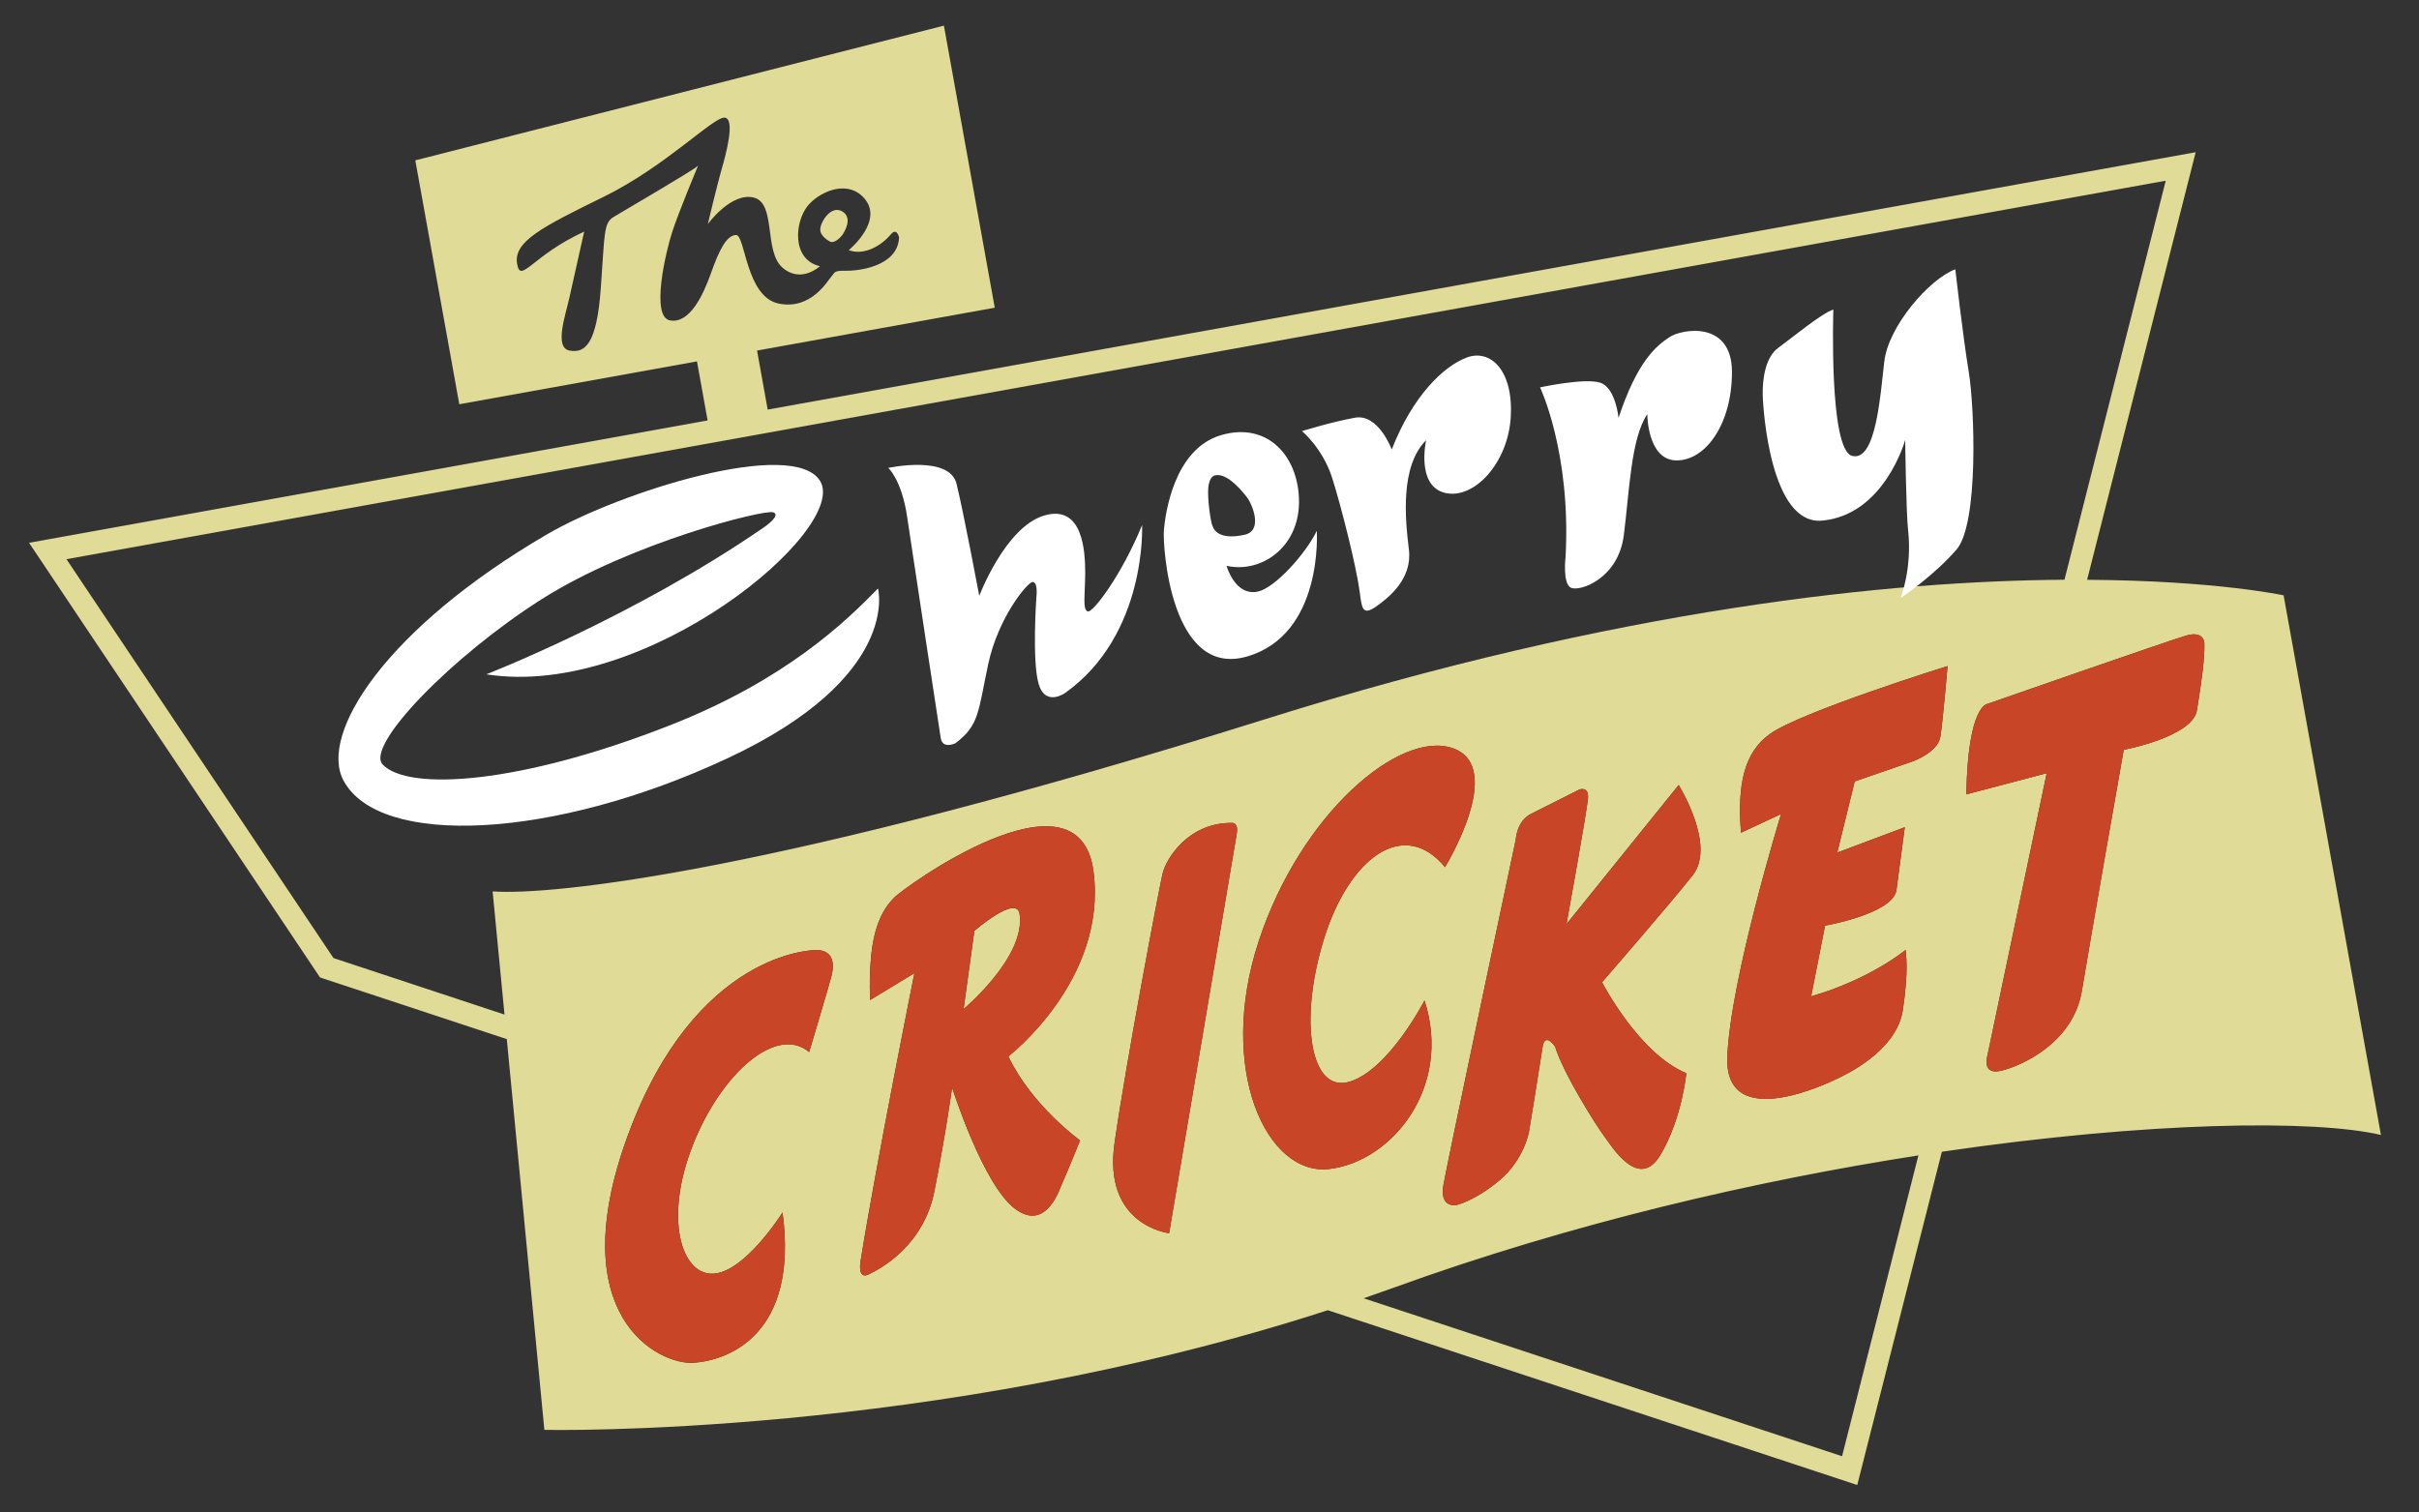 <?xml version="1.0" encoding="UTF-8"?>
<svg xmlns="http://www.w3.org/2000/svg" version="1.1" viewBox="0 0 348.25 217.75">
  <rect x="0" y="0" width="348.25" height="217.75" fill="#333333" stroke="none"/>
  <defs>
    <style>
      .cls-1 {
        fill: #e0db96;
      }

      .cls-2 {
        fill: #fff;
      }

      .cls-3 {
        fill: #c84527;
      }
    </style>
  </defs>
  <!-- Generator: Adobe Illustrator 28.7.1, SVG Export Plug-In . SVG Version: 1.2.0 Build 142)  -->
  <g>
    <g id="Layer_1">
      <g>
        <g>
          <g>
            <g>
              <path class="cls-1" d="M140.28,134.03l-1.56,11.29s9.03-7.53,8.07-13.72c-.44-2.83-6.5,2.44-6.5,2.44Z"/>
              <path class="cls-1" d="M300.47,83.49l15.63-61.57L110.52,58.98l-1.53-8.5,34.22-6.17-7.32-40.62L59.79,23.09l6.33,35.12,34.22-6.17,1.53,8.5L4.18,78.16l41.89,62.59,26.89,8.88,5.41,56.27s55.8,1.25,112.79-17.23l76.22,25.17,12.18-47.99c29.64-4.36,53.61-4.66,63.21-2.42l-14.01-77.7s-9.76-2.13-28.3-2.24ZM96.47,46.14c-2.84-.48-.62-9.93.32-12.79.93-2.86,3.71-9.49,3.71-9.49-.68.67-10.72,6.5-12.16,7.38-1.45.88-1.27,2.28-1.85,10.3-.58,8.02-2.26,9.35-4.49,8.94-2.23-.41-.62-4.96-.04-7.56.58-2.6,2.14-9.57,2.14-9.57-7.52,3.46-9.13,7.56-9.65,4.67-.58-3.22,3.55-5.31,12.46-9.68,8.9-4.37,15.78-11.51,17.4-11.4,1.63.11.14,5.5-.43,7.46-.57,1.96-1.98,7.86-1.98,7.86,0,0,3.37-4.62,6.62-3.81,3.25.81,1.42,7.7,4.11,10.07,2.69,2.37,5.41-.19,5.41-.19-4.12-.96-3.62-6.4-1.75-8.7,1.48-1.82,5.3-3.77,7.82-1.4,3.54,3.33-1.92,7.79-1.92,7.79,1.86.72,4.33-.24,6.07-2.28.88-1.03,1.18.47,1.18.47-.23,4.26-6.06,4.82-7.76,4.78-1.7-.04-1.49.29-1.99.82-.49.52-2.87,4.88-7.6,3.9-4.73-.99-4.78-9.91-6.13-9.87-1.36.04-2.42,2.16-3.57,5.4-1.15,3.24-3.07,7.38-5.91,6.9ZM72.62,146.09l-24.61-8.13L9.57,80.52,311.79,26.02l-14.58,57.46c-24.88.17-63.92,4.01-115.13,20.1-70.35,22.1-102.64,25.38-111.16,24.78l1.71,17.73ZM242.77,154.54s-.63,6.62-3.75,11.8c-3.12,5.18-6.99-1.29-8.09-2.75-1.1-1.46-5.82-8.9-7.05-12.87,0,0-1.48-2.22-1.81.09-.34,2.32-1.95,12.16-1.95,12.16,0,0-.69,4-4.23,6.98-3.55,2.98-6.16,3.56-6.16,3.56,0,0-2.52.58-1.93-2.87.6-3.45,10.42-49.77,10.42-49.77,0,0,.11-2.64,2.22-3.69,2.1-1.04,6.95-3.5,6.95-3.5,0,0,1.32-.47,1.23,1.17-.09,1.64-3.1,18.22-3.1,18.22l16.15-20.03s5.44,8.68,2.01,13.01c-3.43,4.32-13.04,15.39-13.04,15.39,0,0,5.25,10.25,12.13,13.1ZM99.72,164.96c-4.12,10.47-1.66,18.62,2.93,18.45,4.59-.18,10.01-8.82,10.01-8.82,2.35,17.66-7.89,21.33-12.84,21.65-4.94.32-19.05-6.67-9.4-32.84,9.64-26.17,26.45-26.81,27.69-26.56,1.24.25,2.23,1.13,1.59,3.71-.3,1.22-3.21,10.95-3.21,10.95-4.67-3.94-12.66,2.99-16.78,13.46ZM155.49,164.22s-2.27,5.6-2.54,6.09c-.27.49-2.19,7.22-6.82,3.75-4.63-3.46-9.06-17.46-9.06-17.46,0,0-.99,7.12-2.56,14.97-1.57,7.85-7.77,11.14-9.48,11.95-1.71.8-1.11-2.1-1.11-2.1,2.26-14.11,7.72-41.29,7.72-41.29l-6.37,3.87s-.3-5.3.59-9.15c.89-3.85,2.52-5.18,2.88-5.6.96-1.14,26.63-19.9,28.69-3.73,2,15.63-12.26,26.59-12.26,26.59,3.36,7.1,10.32,12.1,10.32,12.1ZM160.46,164.55c1.72-11.94,6.38-36.47,6.9-38.72.52-2.25,3.81-7.46,10.1-7.33,0,0,.85-.01.59,1.54l-9.74,57.54s-9.58-1.08-7.85-13.02ZM191.41,168.33c-9.06,1.11-16.25-14.37-10.21-32.77,6.04-18.4,20.36-30.54,28-27.8,7.64,2.73-1.17,17.11-1.17,17.11-5.9-7.16-13.81-1.43-17.46,10.44-3.65,11.88-1.88,22.2,3.77,20.44,5.65-1.77,10.74-11.69,10.74-11.69,4.01,12.43-4.6,23.16-13.67,24.27ZM265.18,209.69l-68.86-22.74c1.39-.48,2.78-.97,4.17-1.47,25.73-9.34,52.32-15.47,75.69-19.1l-10.99,43.32ZM274.22,119.14l-1.2,9.02c-.49,3.43-10.28,5.13-10.28,5.13l-2,10.18c8.59-2.48,13.6-6.69,13.6-6.69,0,.54.5,2.64-.4,8.66-.9,6.02-8.56,9.45-9.37,9.85-.81.39-16.34,8.1-15.9-3.11.44-11.21,7.74-34.96,7.74-34.96l-5.77,2.69c-.56-6.98.47-11.57,4.16-14.22,4.44-3.19,25.58-9.78,25.58-9.78,0,0-.68,7.98-1.04,10.19-.35,2.21-3.9,3.51-3.9,3.51l-8.43,2.91-2.51,10.25,9.71-3.65ZM317.35,92.59c.06,2.1-.32,5.05-1.07,9.68-.62,3.85-10.54,5.7-10.54,5.7,0,0-4.79,27.17-6.02,34.68-1.23,7.51-8.69,10.83-11.59,11.53-2.9.7-2.02-2.15-2.02-2.15l8.54-40.69-11.57,3.05c.22-12.87,3.03-13.03,3.03-13.03,0,0,25.97-9.06,28.59-9.83,2.63-.77,2.65,1.07,2.65,1.07Z"/>
            </g>
            <path class="cls-2" d="M187.43,62.07s2.98,2.44,4.36,6.77c1.19,3.71,3.45,12.53,3.98,16.52.27,2.05.34,3.37,2.27,2.03,1.93-1.34,5.31-4.06,4.79-8.28-.52-4.22-1.31-11.94,2.48-15.72,0,0-1.48,6.55,2.7,7.58,4.17,1.03,9.13-4.29,9.49-11,.36-6.71-2.97-9.76-6.36-8.48-3.39,1.28-7.81,5.61-10.78,13.24,0,0-1.9-5.19-5.3-4.58-3.39.61-7.62,1.93-7.62,1.93Z"/>
            <path class="cls-2" d="M221.72,55.79s4.47,9.38,3.67,24.36c0,0-.49,3.96.81,4.5,1.31.54,6.77-1.33,7.57-7.57.81-6.23,1-13.91,3.38-17.44,0,0,0,6.64,4.22,6.66,4.23.01,7.98-5.31,7.97-12.73,0-7.42-7.16-6.24-9-5.02s-4.59,3.37-7.33,11.62c0,0-.41-4.3-2.6-5.05-2.19-.75-8.7.66-8.7.66Z"/>
            <path class="cls-2" d="M263.94,44.59s-.68,20.22,2.71,21.06c3.39.84,4.03-8.48,4.62-13.58.58-5.1,6.52-11.93,10.23-13.29,0,0,1.09,9.68,1.93,14.76.84,5.08,1.45,21.85-1.74,25.57-3.18,3.72-8.07,7.02-8.07,7.02,0,0,1.69-4.27,1.08-9.76-.29-2.58-.42-13.01-.42-13.01,0,0-2.98,10.8-11.97,11.61-7.38.66-8.49-15.85-8.54-18.14-.05-2.29.41-5.42,2.22-6.73,1.81-1.31,6.31-5.03,7.94-5.52Z"/>
            <path class="cls-2" d="M189.57,76.45s.99,14.88-10.03,18.08c-11.02,3.2-12.18-15.96-11.98-18.21.2-2.25,1.41-11.66,8.23-13.66,6.82-2,11.26,3.21,11.22,9.68-.04,6.46-5.4,10.24-10.43,9.14,0,0,1.21,4.42,4.53,3.7,2.44-.53,6.87-5.45,8.45-8.72ZM174.59,75.77s.39,2.16,4.57,1.24c2.79-.62,1-4.5.51-5.19-.49-.69-2.91-3.81-4.72-3.37,0,0-.82,0-1,1.75-.15,1.52.33,5,.62,5.57Z"/>
            <path class="cls-2" d="M127.87,67.38s8.81-1.92,9.84,2.29c1.03,4.21,3.27,16.13,3.27,16.13,0,0,3.74-9.89,9.33-11.56,5.59-1.67,5.92,5.18,5.92,8.2,0,3.02-.43,5.39.38,5.61.76.21,4.99-5.47,7.81-12.45,0,0,.75,15.72-11.04,24.16,0,0-2.88,2.1-3.86-1.3-.97-3.39-.31-12.56-.31-12.56,0,0,.26-2.1-.57-2.09-.67,0-4.93,5.04-6.38,11.87-1.46,6.86-1.27,8.73-4.7,11.34,0,0-1.83.91-2.12-.7,0,0-4.35-28.47-4.84-31.87-.78-5.36-2.72-7.07-2.72-7.07Z"/>
            <path class="cls-2" d="M69.99,97.11s21.14-8.21,39.85-21.08c0,0,2.74-1.8,1.48-2.26-1.24-.46-20.54,4.38-33.35,12.52-12.82,8.14-25.49,21.1-22.86,23.82,3.71,3.84,19.81,2.84,41.59-5.77,16.43-6.49,25.06-14.82,29.7-19.6,0,0,3.46,12.71-21.68,24.46-25.06,11.71-50.1,12.87-55.27,3.19-3.59-6.71,6.13-21.93,29.31-35.45,10.6-6.18,35.43-13.92,39.3-7.69,4.28,6.89-24.99,31.48-48.05,27.85Z"/>
          </g>
          <path class="cls-1" d="M119.43,34.75c.62.42,1.56-.54,1.81-.88.25-.35,1.63-2.45.03-3.42-1.59-.96-3.09,1.41-3.18,2.5-.09,1.09,1.34,1.8,1.34,1.8Z"/>
        </g>
        <g>
          <path class="cls-3" d="M242.77,154.54s-.63,6.62-3.75,11.8c-3.12,5.18-6.99-1.29-8.09-2.75-1.1-1.46-5.82-8.9-7.05-12.87,0,0-1.48-2.22-1.81.09-.34,2.32-1.95,12.16-1.95,12.16,0,0-.69,4-4.23,6.98-3.55,2.98-6.16,3.56-6.16,3.56,0,0-2.52.58-1.93-2.87.6-3.45,10.42-49.77,10.42-49.77,0,0,.11-2.64,2.22-3.69,2.1-1.04,6.95-3.5,6.95-3.5,0,0,1.32-.47,1.23,1.17-.09,1.64-3.1,18.22-3.1,18.22l16.15-20.03s5.44,8.68,2.01,13.01c-3.43,4.32-13.04,15.39-13.04,15.39,0,0,5.25,10.25,12.13,13.1Z"/>
          <path class="cls-3" d="M99.72,164.96c-4.12,10.47-1.66,18.62,2.93,18.45,4.59-.18,10.01-8.82,10.01-8.82,2.35,17.66-7.89,21.33-12.84,21.65-4.94.32-19.05-6.67-9.4-32.84,9.64-26.17,26.45-26.81,27.69-26.56,1.24.25,2.23,1.13,1.59,3.71-.3,1.22-3.21,10.95-3.21,10.95-4.67-3.94-12.66,2.99-16.78,13.46Z"/>
          <path class="cls-3" d="M160.46,164.55c1.72-11.94,6.38-36.47,6.9-38.72.52-2.25,3.81-7.46,10.1-7.33,0,0,.85-.01.59,1.54l-9.74,57.54s-9.58-1.08-7.85-13.02Z"/>
          <path class="cls-3" d="M191.41,168.33c-9.06,1.11-16.25-14.37-10.21-32.77,6.04-18.4,20.36-30.54,28-27.8,7.64,2.73-1.17,17.11-1.17,17.11-5.9-7.16-13.81-1.43-17.46,10.44-3.65,11.88-1.88,22.2,3.77,20.44,5.65-1.77,10.74-11.69,10.74-11.69,4.01,12.43-4.6,23.16-13.67,24.27Z"/>
          <path class="cls-3" d="M274.22,119.14l-1.2,9.02c-.49,3.43-10.28,5.13-10.28,5.13l-2,10.18c8.59-2.48,13.6-6.69,13.6-6.69,0,.54.5,2.64-.4,8.66-.9,6.02-8.56,9.45-9.37,9.85-.81.39-16.34,8.1-15.9-3.11.44-11.21,7.74-34.96,7.74-34.96l-5.77,2.69c-.56-6.98.47-11.57,4.16-14.22,4.44-3.19,25.58-9.78,25.58-9.78,0,0-.68,7.98-1.04,10.19-.35,2.21-3.9,3.51-3.9,3.51l-8.43,2.91-2.51,10.25,9.71-3.65Z"/>
          <path class="cls-3" d="M317.35,92.59c.06,2.1-.32,5.05-1.07,9.68-.62,3.85-10.54,5.7-10.54,5.7,0,0-4.79,27.17-6.02,34.68-1.23,7.51-8.69,10.83-11.59,11.53-2.9.7-2.02-2.15-2.02-2.15l8.54-40.69-11.57,3.05c.22-12.87,3.03-13.03,3.03-13.03,0,0,25.97-9.06,28.59-9.83,2.63-.77,2.65,1.07,2.65,1.07Z"/>
          <path class="cls-3" d="M157.43,125.53c-2.07-16.17-27.74,2.59-28.69,3.73-.35.42-1.99,1.75-2.88,5.6-.89,3.85-.59,9.15-.59,9.15l6.37-3.87s-5.46,27.18-7.72,41.29c0,0-.6,2.9,1.11,2.1,1.71-.8,7.9-4.1,9.48-11.95,1.57-7.85,2.56-14.97,2.56-14.97,0,0,4.43,14,9.06,17.46,4.63,3.46,6.55-3.26,6.82-3.75s2.54-6.09,2.54-6.09c0,0-6.96-5.01-10.32-12.1,0,0,14.26-10.96,12.26-26.59ZM138.71,145.31l1.56-11.29s6.07-5.27,6.5-2.44c.96,6.19-8.07,13.72-8.07,13.72Z"/>
        </g>
      </g>
    </g>
  </g>
</svg>